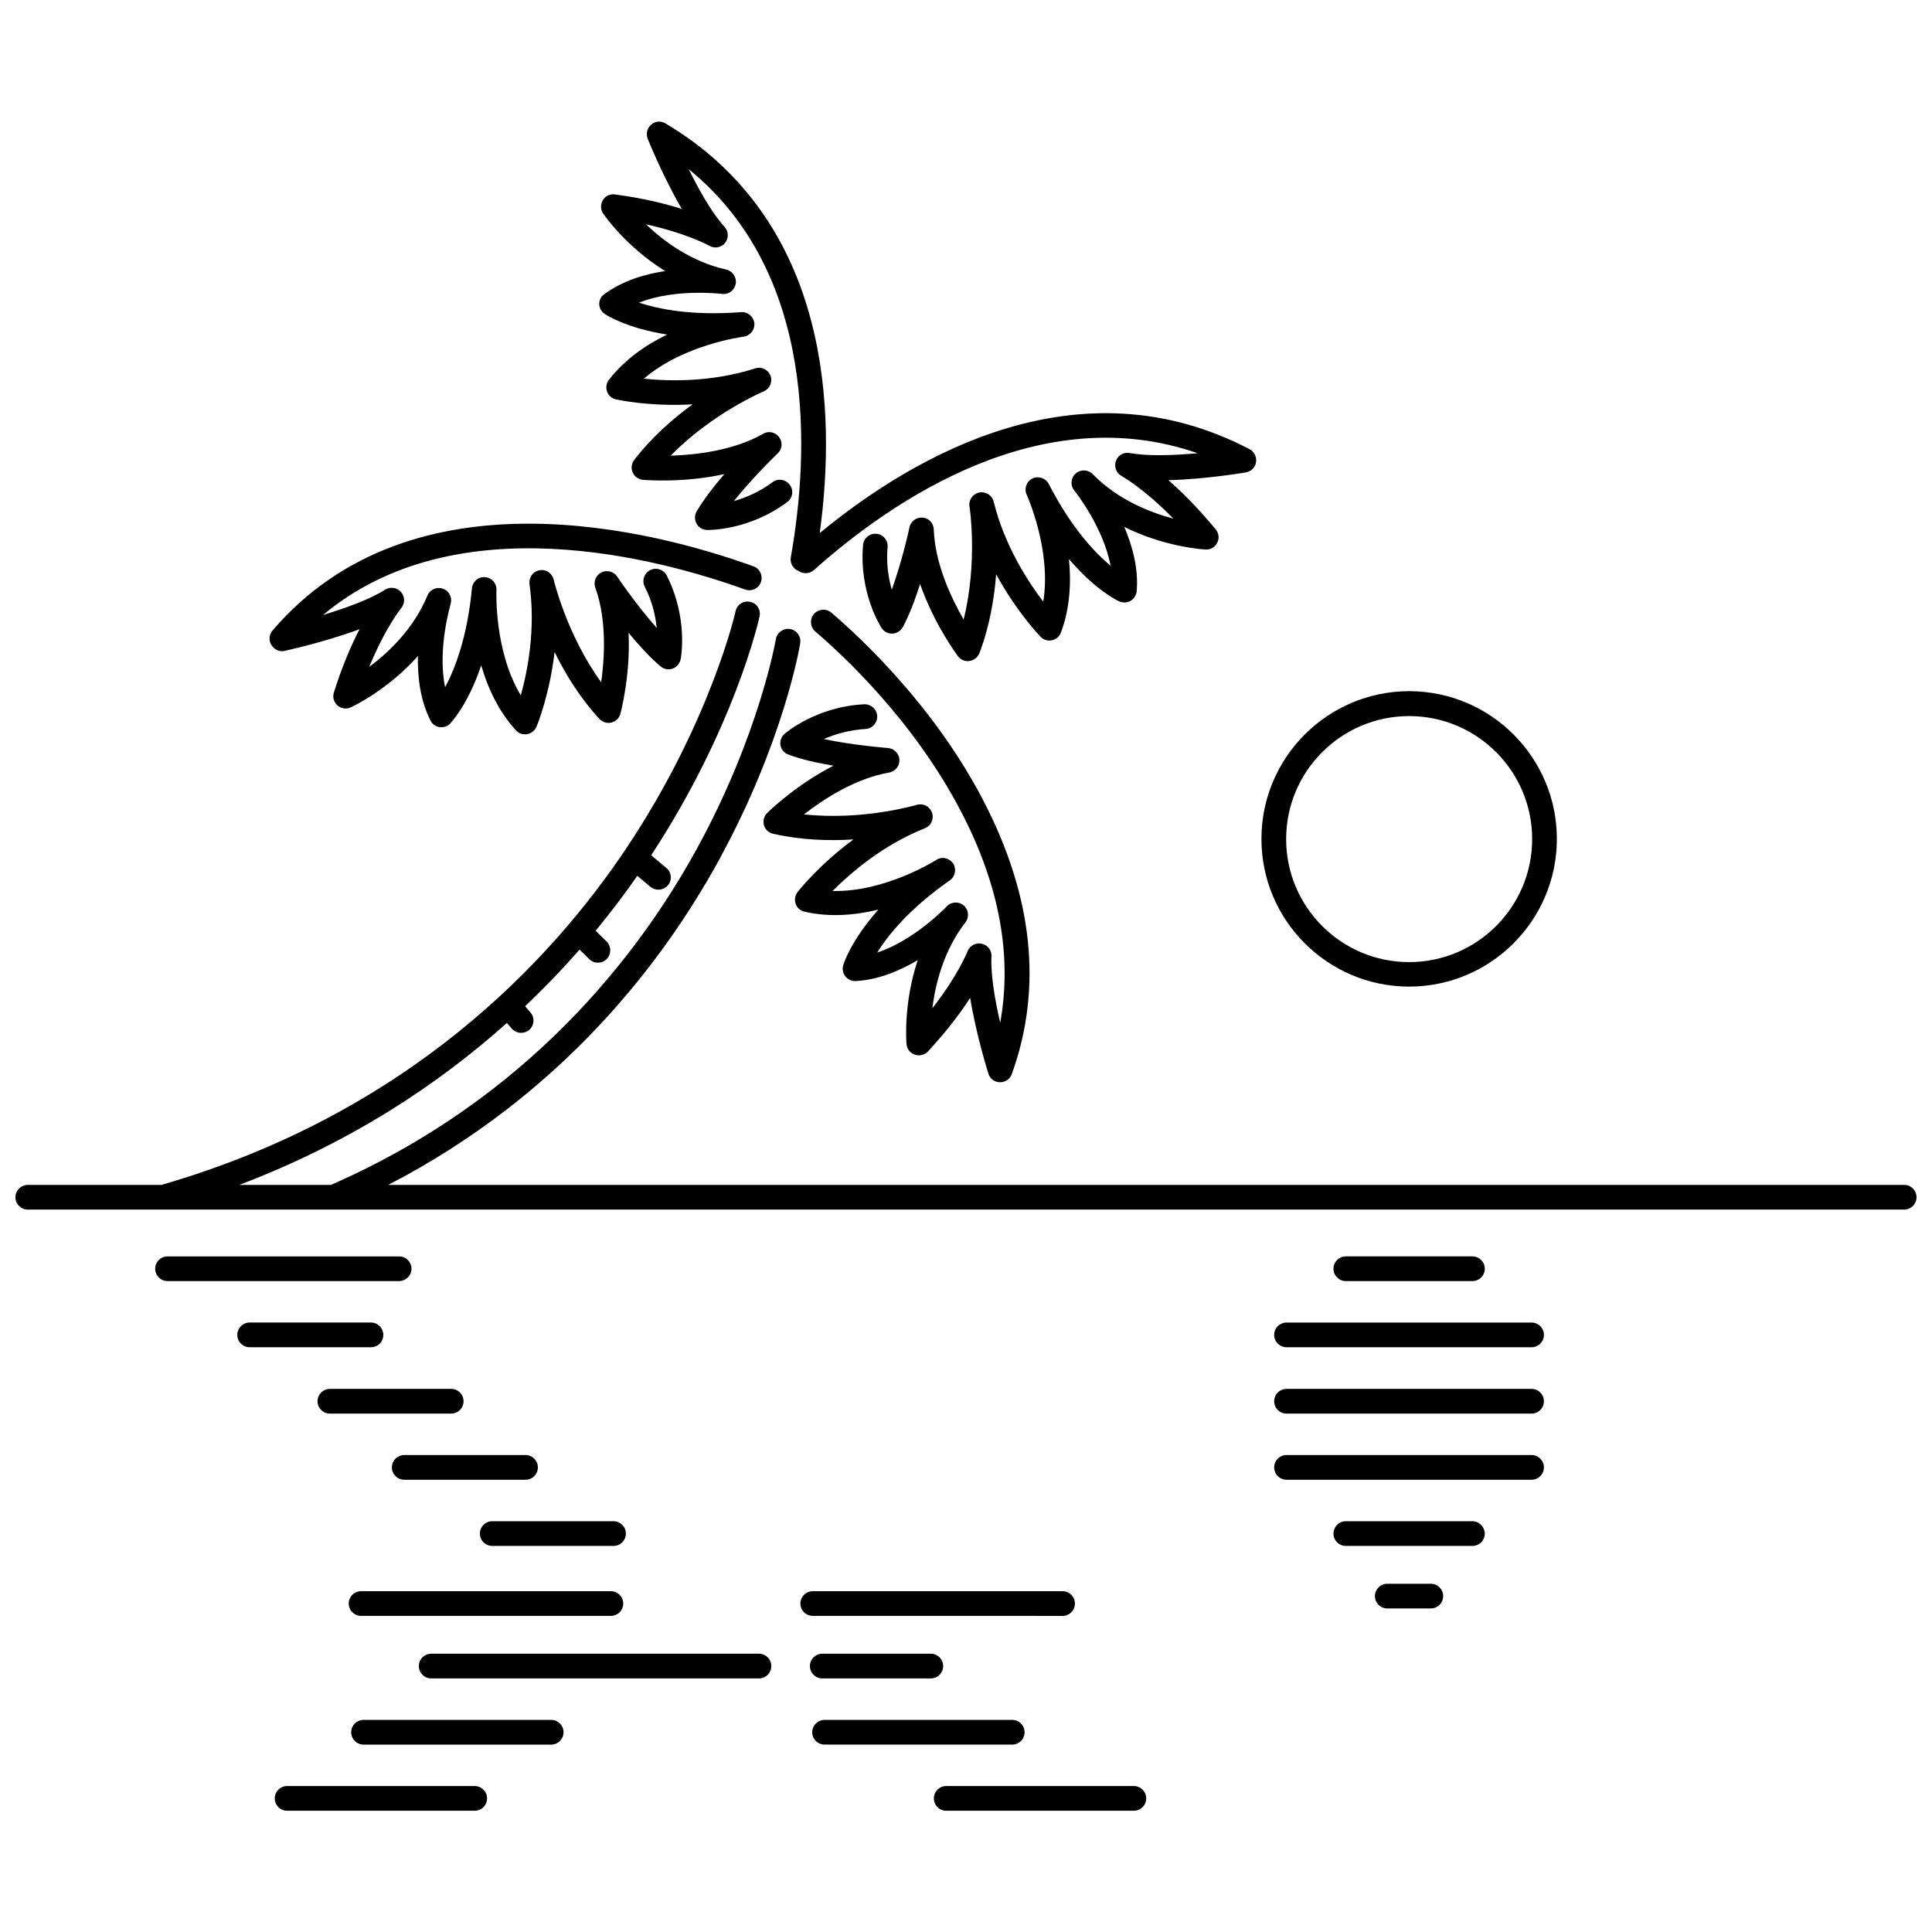 <?xml version="1.0" encoding="UTF-8"?>
<!-- Uploaded to: ICON Repo, www.iconrepo.com, Generator: ICON Repo Mixer Tools -->
<svg width="800px" height="800px" version="1.1" viewBox="144 144 512 512" xmlns="http://www.w3.org/2000/svg">
 <defs>
  <clipPath id="a">
   <path d="m148.09 303h503.81v162h-503.81z"/>
  </clipPath>
 </defs>
 <path d="m517.44 405.46c21.562 0 39.145-17.531 39.145-39.145 0-21.562-17.531-39.145-39.145-39.145-21.562 0-39.145 17.531-39.145 39.145-0.004 21.613 17.582 39.145 39.145 39.145zm0-71.691c17.984 0 32.598 14.609 32.598 32.598 0 17.984-14.609 32.598-32.598 32.598-17.984 0-32.598-14.609-32.598-32.598 0-17.988 14.609-32.598 32.598-32.598z"/>
 <path d="m219.43 316.49c0.605-0.152 10.629-2.316 19.852-5.742-2.168 4.18-4.586 9.723-6.801 16.777-0.402 1.258 0 2.57 0.957 3.426 0.957 0.855 2.367 1.059 3.527 0.504 0.555-0.25 9.773-4.586 17.785-13.602-0.102 5.543 0.605 11.738 3.324 17.078 0.453 0.957 1.359 1.613 2.418 1.762 1.059 0.152 2.117-0.203 2.82-0.957 0.25-0.301 4.684-4.887 8.211-15.418 1.715 5.894 4.535 12.141 9.219 17.23 0.605 0.707 1.512 1.059 2.418 1.059 0.203 0 0.402 0 0.555-0.051 1.109-0.203 2.016-0.957 2.469-1.965 0.203-0.504 3.477-8.516 4.785-19.801 2.82 5.742 6.699 12.141 11.891 17.734 0.805 0.855 2.016 1.258 3.176 0.957 1.16-0.301 2.066-1.16 2.367-2.316 0.152-0.555 2.719-10.277 2.168-21.461 2.719 3.273 5.742 6.602 8.516 8.918 0.906 0.754 2.117 0.957 3.176 0.555 1.109-0.402 1.863-1.309 2.117-2.469 0.102-0.453 2.016-10.934-3.68-22.168-0.805-1.613-2.769-2.266-4.383-1.461-1.613 0.805-2.266 2.769-1.461 4.383 2.016 3.93 2.871 7.809 3.176 10.934-5.391-6.047-10.43-13.504-10.48-13.602-0.906-1.359-2.719-1.812-4.18-1.109-1.461 0.754-2.168 2.469-1.613 4.031 3.074 8.516 2.469 18.641 1.562 25.09-9.168-12.645-12.543-27.055-12.594-27.207-0.402-1.715-2.066-2.82-3.777-2.469-1.715 0.301-2.871 1.914-2.621 3.68 1.664 11.891-0.504 23.023-2.316 29.473-7.152-11.941-6.449-27.711-6.449-27.91 0.102-1.762-1.258-3.324-3.023-3.426-1.762-0.152-3.324 1.211-3.477 2.973-1.211 12.949-4.535 21.41-7.106 26.199-2.117-10.227 1.461-21.914 1.461-22.066 0.504-1.664-0.352-3.426-2.016-4.031-1.664-0.605-3.477 0.203-4.133 1.812-3.629 8.766-10.227 15.012-15.418 18.895 4.281-10.43 8.414-15.516 8.465-15.566 1.059-1.258 1.008-3.074-0.051-4.281-1.059-1.211-2.871-1.461-4.231-0.605-4.082 2.621-10.68 4.938-16.426 6.699 35.266-29.523 89.074-14.965 111.85-6.75 1.715 0.605 3.578-0.25 4.18-1.965 0.605-1.715-0.25-3.578-1.965-4.18-25.945-9.371-90.332-26.449-127.46 17.027-0.906 1.059-1.059 2.621-0.301 3.777 0.754 1.305 2.164 1.906 3.523 1.605z"/>
 <path d="m302.81 224.55c0 1.059 0.555 2.016 1.41 2.621 0.301 0.203 5.644 3.777 16.574 5.492-5.543 2.672-11.184 6.551-15.418 11.992-0.707 0.906-0.855 2.066-0.504 3.125 0.402 1.059 1.258 1.812 2.367 2.066 0.504 0.102 8.969 1.965 20.305 1.309-5.188 3.777-10.781 8.664-15.469 14.711-0.707 0.957-0.906 2.215-0.402 3.324 0.453 1.109 1.512 1.863 2.719 1.965 0.605 0.051 10.578 0.906 21.562-1.512-2.769 3.223-5.543 6.801-7.356 9.926-0.555 1.008-0.555 2.215 0 3.223 0.555 1.008 1.613 1.613 2.769 1.664 0.453 0 11.133 0.152 21.262-7.406 1.461-1.059 1.762-3.125 0.656-4.586-1.109-1.461-3.125-1.762-4.586-0.656-3.527 2.621-7.203 4.133-10.227 4.988 5.039-6.297 11.539-12.594 11.637-12.645 1.211-1.16 1.359-2.973 0.352-4.332-1.008-1.309-2.82-1.715-4.231-0.855-7.859 4.484-17.938 5.594-24.484 5.793 10.883-11.184 24.484-16.977 24.637-17.027 1.613-0.707 2.418-2.519 1.812-4.133-0.605-1.664-2.418-2.519-4.082-1.965-11.438 3.68-22.773 3.426-29.473 2.719 10.531-9.07 26.199-11.082 26.398-11.133 1.762-0.203 3.023-1.812 2.871-3.578-0.203-1.762-1.762-3.074-3.527-2.922-13 1.008-21.867-0.805-27.055-2.519 9.723-3.828 21.867-2.316 22.016-2.316 1.715 0.25 3.324-0.957 3.629-2.672 0.301-1.715-0.805-3.375-2.519-3.777-9.27-2.066-16.574-7.508-21.262-11.992 11.035 2.469 16.727 5.644 16.777 5.691 1.41 0.805 3.176 0.504 4.18-0.754 1.008-1.258 0.957-3.074-0.152-4.281-3.324-3.629-6.801-9.824-9.473-15.266 34.207 27.809 31.891 75.469 27.055 102.83-0.301 1.562 0.605 3.074 2.016 3.629 1.211 0.855 2.922 0.805 4.082-0.203 20.707-18.488 60.105-45.445 101.72-30.984-6.047 0.555-13.148 0.855-17.984-0.051-1.613-0.301-3.176 0.605-3.68 2.117-0.555 1.512 0.102 3.223 1.512 3.981 0.051 0.051 5.793 3.176 13.703 11.285-6.246-1.664-14.711-4.988-21.363-11.789-1.211-1.258-3.223-1.309-4.535-0.152-1.309 1.16-1.461 3.125-0.352 4.484 0.102 0.102 7.707 9.672 9.621 19.949-4.18-3.477-10.43-10.078-16.375-21.664-0.805-1.562-2.719-2.215-4.332-1.461s-2.266 2.719-1.512 4.332c0.051 0.152 6.602 14.559 4.383 28.312-4.082-5.34-10.277-14.863-13.148-26.5-0.402-1.715-2.117-2.769-3.828-2.418-1.715 0.352-2.871 1.965-2.57 3.727 0.051 0.152 2.215 14.762-1.562 29.926-3.273-5.691-7.609-14.812-7.91-23.879-0.051-1.664-1.309-3.023-2.973-3.125-1.664-0.152-3.125 0.957-3.477 2.57 0 0.102-1.914 8.918-4.684 16.523-0.855-3.023-1.512-6.902-1.109-11.285 0.152-1.812-1.16-3.375-2.973-3.527s-3.375 1.16-3.527 2.973c-1.109 12.594 4.637 21.562 4.887 21.965 0.605 0.957 1.715 1.562 2.871 1.512 1.16-0.051 2.215-0.707 2.769-1.715 1.715-3.176 3.324-7.406 4.586-11.438 3.68 10.578 9.672 18.641 10.027 19.145 0.605 0.805 1.613 1.309 2.621 1.309 0.152 0 0.301 0 0.453-0.051 1.16-0.152 2.168-0.957 2.621-2.066 2.719-7.152 3.93-14.508 4.434-20.906 5.441 9.977 11.438 16.223 11.789 16.574 0.754 0.805 1.914 1.16 3.023 0.906 1.109-0.25 2.016-1.008 2.367-2.066 2.418-6.449 2.719-13.301 2.117-19.445 7.203 8.414 13 11.082 13.352 11.234 0.957 0.402 2.066 0.352 2.973-0.152 0.906-0.555 1.512-1.461 1.613-2.519 0.555-5.945-1.109-11.992-3.273-17.078 10.832 5.391 21.008 5.945 21.562 5.996 1.309 0.051 2.519-0.656 3.074-1.812 0.605-1.16 0.402-2.519-0.402-3.527-4.684-5.691-9.02-9.977-12.543-13.047 9.824-0.25 19.949-1.965 20.555-2.066 1.359-0.25 2.469-1.309 2.672-2.719 0.203-1.359-0.453-2.769-1.715-3.426-45.191-23.629-88.82 1.562-113.91 22.219 4.383-32.195 2.922-82.574-40.91-108.57-1.211-0.707-2.719-0.605-3.777 0.352-1.059 0.906-1.41 2.418-0.906 3.727 0.203 0.555 4.082 10.078 9.02 18.59-4.484-1.41-10.379-2.871-17.684-3.828-1.309-0.203-2.57 0.402-3.223 1.512-0.656 1.109-0.656 2.519 0.102 3.578 0.352 0.504 6.144 8.867 16.426 15.215-5.492 0.805-11.438 2.621-16.223 6.195-0.754 0.461-1.258 1.469-1.258 2.527z"/>
 <path d="m384.23 420.68c0.102 1.309 0.957 2.367 2.215 2.82 1.211 0.402 2.57 0.102 3.477-0.855 4.988-5.391 8.664-10.277 11.184-14.207 1.562 9.672 4.637 19.496 4.836 20.102 0.402 1.359 1.664 2.266 3.074 2.266h0.051c1.359 0 2.621-0.855 3.074-2.168 8.211-22.773 5.644-47.156-7.609-72.598-13-24.988-32.445-43.023-40.203-49.676-1.359-1.16-3.426-1.008-4.637 0.352-1.16 1.359-1.008 3.426 0.352 4.637 7.457 6.348 26.199 23.781 38.641 47.711 10.176 19.496 13.602 38.238 10.379 55.973-1.359-5.844-2.57-12.746-2.316-17.582 0.102-1.613-1.008-3.023-2.621-3.375-1.562-0.301-3.176 0.555-3.727 2.066-0.051 0.051-2.367 6.144-9.32 15.062 0.805-6.449 2.973-15.266 8.766-22.773 1.059-1.359 0.855-3.375-0.453-4.484s-3.324-1.008-4.484 0.25c-0.102 0.102-8.516 8.969-18.438 12.242 2.871-4.637 8.566-11.688 19.246-19.145 1.461-1.008 1.812-3.023 0.855-4.484-1.008-1.461-2.973-1.914-4.484-0.906-0.152 0.102-13.504 8.566-27.457 8.211 4.734-4.734 13.301-12.191 24.484-16.625 1.613-0.656 2.469-2.469 1.863-4.133-0.555-1.664-2.367-2.57-4.031-2.066-0.152 0.051-14.359 4.231-29.875 2.519 5.141-4.031 13.602-9.523 22.57-11.082 1.613-0.301 2.769-1.715 2.719-3.375-0.102-1.664-1.359-2.973-3.023-3.125-0.102 0-9.117-0.707-17.027-2.367 2.871-1.258 6.648-2.418 11.035-2.672 1.812-0.102 3.176-1.613 3.125-3.426-0.102-1.812-1.613-3.176-3.426-3.125-12.594 0.605-20.758 7.508-21.109 7.809-0.855 0.754-1.309 1.914-1.109 3.023 0.203 1.16 0.957 2.066 2.066 2.469 3.375 1.309 7.758 2.266 11.992 2.973-9.977 5.09-17.18 12.141-17.582 12.543-0.855 0.855-1.16 2.066-0.855 3.223 0.352 1.16 1.258 2.016 2.418 2.266 7.457 1.715 14.914 1.914 21.312 1.512-9.168 6.75-14.508 13.551-14.812 13.957-0.707 0.906-0.855 2.066-0.504 3.125 0.352 1.059 1.258 1.812 2.367 2.066 6.75 1.562 13.551 0.906 19.547-0.555-7.356 8.312-9.219 14.41-9.32 14.762-0.301 1.008-0.051 2.117 0.555 2.922 0.656 0.805 1.664 1.309 2.719 1.258 5.996-0.301 11.688-2.719 16.473-5.543-3.828 11.5-3.019 21.676-2.969 22.23z"/>
 <g clip-path="url(#a)">
  <path d="m648.63 458.01h-401.74c46.25-23.93 73.004-59.398 87.562-85.949 17.129-31.234 21.461-56.527 21.613-57.586 0.301-1.762-0.906-3.477-2.672-3.777-1.762-0.301-3.477 0.906-3.777 2.672-0.051 0.25-4.383 25.441-21.059 55.773-15.316 27.859-44.488 65.848-96.531 88.723-0.102 0.051-0.152 0.102-0.25 0.152h-24.383c29.473-11.184 52.75-26.652 70.938-42.926l1.258 1.461c0.656 0.754 1.562 1.16 2.519 1.16 0.754 0 1.512-0.25 2.117-0.754 1.359-1.16 1.562-3.223 0.402-4.586l-1.461-1.715c5.238-4.988 10.078-10.027 14.41-15.012l2.57 2.519c0.656 0.656 1.461 0.957 2.316 0.957 0.855 0 1.664-0.301 2.316-0.957 1.258-1.258 1.258-3.375 0-4.637l-2.922-2.871c4.082-4.988 7.758-9.824 11.035-14.559l3.477 2.922c0.605 0.504 1.359 0.754 2.117 0.754 0.906 0 1.863-0.402 2.519-1.16 1.16-1.359 1.008-3.426-0.402-4.586l-4.031-3.375c22.016-33.605 28.465-62.07 28.719-63.277 0.402-1.762-0.707-3.527-2.469-3.879-1.762-0.402-3.527 0.707-3.879 2.469-0.051 0.301-6.648 29.32-28.719 62.473-20.254 30.43-58.141 70.684-123.43 89.578l-35.426-0.008c-1.812 0-3.273 1.461-3.273 3.273s1.461 3.273 3.273 3.273h497.26c1.812 0 3.273-1.461 3.273-3.273s-1.461-3.273-3.273-3.273z"/>
 </g>
 <path d="m345.13 582.25h-86.855c-1.812 0-3.273 1.461-3.273 3.273s1.461 3.273 3.273 3.273h86.855c1.812 0 3.273-1.461 3.273-3.273 0.004-1.812-1.457-3.273-3.273-3.273z"/>
 <path d="m361.91 588.8h28.766c1.812 0 3.273-1.461 3.273-3.273s-1.461-3.273-3.273-3.273h-28.766c-1.812 0-3.273 1.461-3.273 3.273s1.461 3.273 3.273 3.273z"/>
 <path d="m290.07 599.79h-49.727c-1.812 0-3.273 1.461-3.273 3.273s1.461 3.273 3.273 3.273h49.727c1.812 0 3.273-1.461 3.273-3.273 0.004-1.812-1.457-3.273-3.273-3.273z"/>
 <path d="m415.52 603.06c0-1.812-1.461-3.273-3.273-3.273h-49.727c-1.812 0-3.273 1.461-3.273 3.273s1.461 3.273 3.273 3.273h49.727c1.812 0 3.273-1.461 3.273-3.273z"/>
 <path d="m444.48 617.32h-49.727c-1.812 0-3.273 1.461-3.273 3.273s1.461 3.273 3.273 3.273h49.727c1.812 0 3.273-1.461 3.273-3.273s-1.461-3.273-3.273-3.273z"/>
 <path d="m269.81 617.32h-49.727c-1.812 0-3.273 1.461-3.273 3.273s1.461 3.273 3.273 3.273h49.727c1.812 0 3.273-1.461 3.273-3.273 0.004-1.812-1.508-3.273-3.273-3.273z"/>
 <path d="m253.04 480.23c0-1.812-1.461-3.273-3.273-3.273h-61.367c-1.812 0-3.273 1.461-3.273 3.273s1.461 3.273 3.273 3.273h61.312c1.816 0 3.328-1.461 3.328-3.273z"/>
 <path d="m534.21 483.5c1.812 0 3.273-1.461 3.273-3.273s-1.461-3.273-3.273-3.273h-33.555c-1.812 0-3.273 1.461-3.273 3.273s1.461 3.273 3.273 3.273z"/>
 <path d="m306.59 547.14h-32.145c-1.812 0-3.273 1.461-3.273 3.273s1.461 3.273 3.273 3.273h32.145c1.812 0 3.273-1.461 3.273-3.273s-1.461-3.273-3.273-3.273z"/>
 <path d="m534.21 547.14h-33.555c-1.812 0-3.273 1.461-3.273 3.273s1.461 3.273 3.273 3.273h33.555c1.812 0 3.273-1.461 3.273-3.273-0.051-1.812-1.512-3.273-3.273-3.273z"/>
 <path d="m305.89 565.68h-66.199c-1.812 0-3.273 1.461-3.273 3.273s1.461 3.273 3.273 3.273h66.199c1.812 0 3.273-1.461 3.273-3.273s-1.461-3.273-3.273-3.273z"/>
 <path d="m425.59 572.23c1.812 0 3.273-1.461 3.273-3.273s-1.461-3.273-3.273-3.273l-66.203-0.004c-1.812 0-3.273 1.461-3.273 3.273s1.461 3.273 3.273 3.273z"/>
 <path d="m523.18 563.71h-11.539c-1.812 0-3.273 1.461-3.273 3.273s1.461 3.273 3.273 3.273h11.539c1.812 0 3.273-1.461 3.273-3.273s-1.461-3.273-3.273-3.273z"/>
 <path d="m245.58 497.76c0-1.812-1.461-3.273-3.273-3.273h-32.145c-1.812 0-3.273 1.461-3.273 3.273s1.461 3.273 3.273 3.273h32.145c1.812 0.004 3.273-1.457 3.273-3.273z"/>
 <path d="m549.88 494.49h-64.941c-1.812 0-3.273 1.461-3.273 3.273s1.461 3.273 3.273 3.273h64.941c1.812 0 3.273-1.461 3.273-3.273s-1.461-3.273-3.273-3.273z"/>
 <path d="m263.57 512.07h-32.145c-1.812 0-3.273 1.461-3.273 3.273s1.461 3.273 3.273 3.273h32.145c1.812 0 3.273-1.461 3.273-3.273s-1.461-3.273-3.273-3.273z"/>
 <path d="m549.88 512.07h-64.941c-1.812 0-3.273 1.461-3.273 3.273s1.461 3.273 3.273 3.273h64.941c1.812 0 3.273-1.461 3.273-3.273s-1.461-3.273-3.273-3.273z"/>
 <path d="m283.27 529.6h-32.145c-1.812 0-3.273 1.461-3.273 3.273s1.461 3.273 3.273 3.273h32.145c1.812 0 3.273-1.461 3.273-3.273 0-1.809-1.461-3.273-3.273-3.273z"/>
 <path d="m549.88 529.6h-64.941c-1.812 0-3.273 1.461-3.273 3.273s1.461 3.273 3.273 3.273h64.941c1.812 0 3.273-1.461 3.273-3.273 0-1.809-1.461-3.273-3.273-3.273z"/>
</svg>
